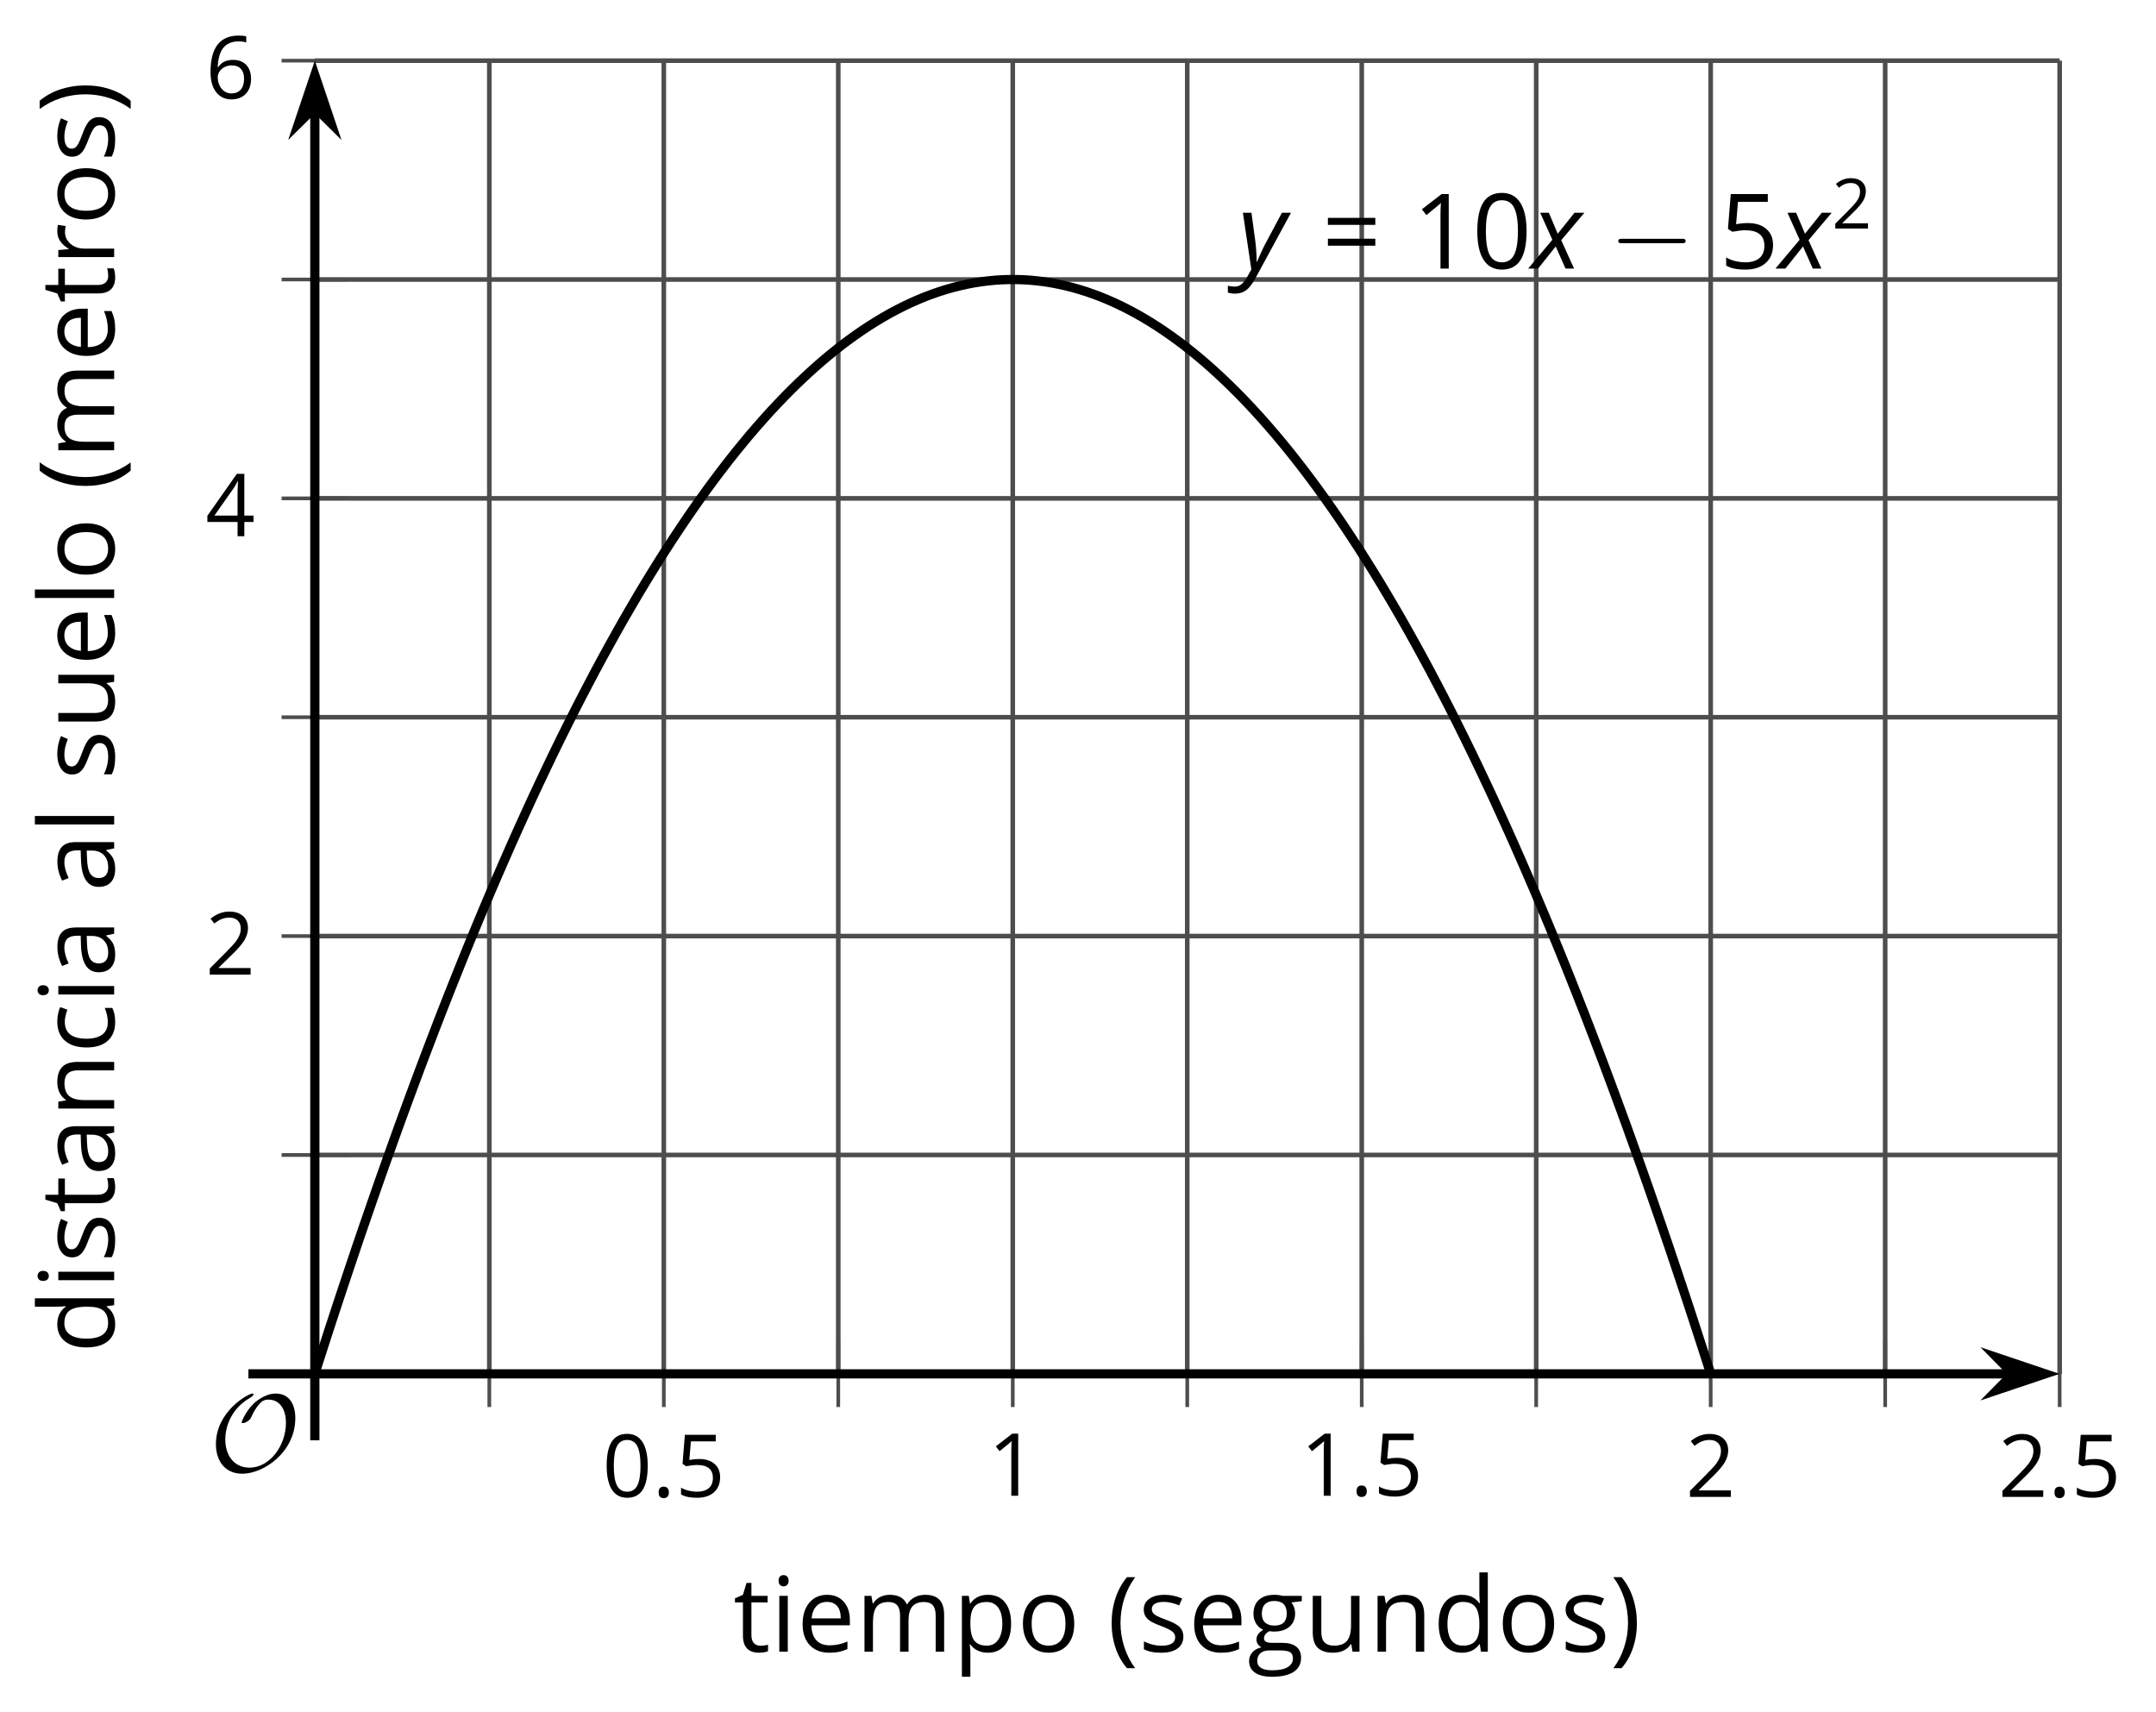 <?xml version='1.0' encoding='UTF-8'?>
<!-- This file was generated by dvisvgm 2.1.3 -->
<svg height='185.592pt' version='1.1' viewBox='-72 -72 233.749 185.592' width='233.749pt' xmlns='http://www.w3.org/2000/svg' xmlns:xlink='http://www.w3.org/1999/xlink'>
<defs>
<clipPath id='clip1'>
<path d='M-37.867 76.938H151.304V-65.426H-37.867Z'/>
</clipPath>
<path d='M0.302 -2.066C0.302 -1.425 0.398 -0.825 0.586 -0.269S1.05 0.777 1.411 1.193H2C1.657 0.729 1.396 0.217 1.215 -0.346S0.943 -1.484 0.943 -2.074C0.943 -2.674 1.031 -3.256 1.208 -3.823C1.389 -4.39 1.654 -4.91 2.007 -5.385H1.411C1.053 -4.958 0.777 -4.46 0.589 -3.893C0.398 -3.326 0.302 -2.718 0.302 -2.066Z' id='g10-8'/>
<path d='M1.93 -2.066C1.93 -2.711 1.834 -3.319 1.646 -3.89C1.459 -4.457 1.182 -4.954 0.821 -5.385H0.225C0.578 -4.91 0.843 -4.39 1.024 -3.823C1.201 -3.256 1.289 -2.674 1.289 -2.074C1.289 -1.484 1.197 -0.906 1.017 -0.346C0.836 0.217 0.575 0.733 0.232 1.193H0.821C1.179 0.781 1.455 0.295 1.643 -0.262C1.834 -0.818 1.93 -1.422 1.93 -2.066Z' id='g10-9'/>
<path d='M0.56 -0.39C0.56 -0.214 0.6 -0.088 0.685 -0.007C0.766 0.066 0.869 0.107 0.994 0.107C1.134 0.107 1.245 0.063 1.326 -0.022S1.448 -0.232 1.448 -0.39C1.448 -0.556 1.407 -0.678 1.326 -0.766C1.249 -0.847 1.138 -0.891 0.994 -0.891C0.855 -0.891 0.748 -0.847 0.67 -0.766C0.597 -0.678 0.56 -0.556 0.56 -0.39Z' id='g10-14'/>
<path d='M3.937 -2.7C3.937 -3.599 3.786 -4.284 3.484 -4.759C3.179 -5.234 2.737 -5.47 2.151 -5.47C1.551 -5.47 1.105 -5.241 0.814 -4.788S0.376 -3.639 0.376 -2.7C0.376 -1.79 0.527 -1.101 0.829 -0.634C1.131 -0.162 1.573 0.074 2.151 0.074C2.755 0.074 3.204 -0.155 3.499 -0.615C3.79 -1.076 3.937 -1.768 3.937 -2.7ZM0.994 -2.7C0.994 -3.484 1.087 -4.052 1.271 -4.405C1.455 -4.762 1.75 -4.939 2.151 -4.939C2.56 -4.939 2.855 -4.759 3.035 -4.398C3.219 -4.041 3.311 -3.473 3.311 -2.7S3.219 -1.359 3.035 -0.994C2.855 -0.634 2.56 -0.453 2.151 -0.453C1.75 -0.453 1.455 -0.634 1.271 -0.987C1.087 -1.348 0.994 -1.915 0.994 -2.7Z' id='g10-16'/>
<path d='M2.634 0V-5.385H2.118L0.692 -4.284L1.017 -3.864C1.536 -4.287 1.831 -4.527 1.893 -4.582S2.015 -4.692 2.066 -4.744C2.048 -4.46 2.037 -4.158 2.037 -3.838V0H2.634Z' id='g10-17'/>
<path d='M3.908 0V-0.567H1.138V-0.597L2.317 -1.75C2.843 -2.262 3.201 -2.681 3.392 -3.017S3.68 -3.687 3.68 -4.029C3.68 -4.468 3.536 -4.814 3.249 -5.076C2.961 -5.333 2.564 -5.462 2.059 -5.462C1.473 -5.462 0.936 -5.256 0.438 -4.843L0.762 -4.427C1.009 -4.622 1.23 -4.755 1.429 -4.829C1.632 -4.902 1.842 -4.939 2.066 -4.939C2.376 -4.939 2.619 -4.855 2.792 -4.685C2.965 -4.519 3.053 -4.291 3.053 -4.004C3.053 -3.801 3.02 -3.61 2.95 -3.433S2.777 -3.076 2.641 -2.888S2.217 -2.39 1.786 -1.952L0.368 -0.527V0H3.908Z' id='g10-18'/>
<path d='M4.162 -1.238V-1.794H3.363V-5.414H2.715L0.158 -1.772V-1.238H2.777V0H3.363V-1.238H4.162ZM2.777 -1.794H0.77L2.453 -4.188C2.556 -4.343 2.667 -4.538 2.785 -4.773H2.814C2.788 -4.332 2.777 -3.934 2.777 -3.584V-1.794Z' id='g10-20'/>
<path d='M2.052 -3.289C1.772 -3.289 1.492 -3.26 1.208 -3.204L1.344 -4.821H3.499V-5.385H0.821L0.619 -2.866L0.936 -2.663C1.326 -2.733 1.639 -2.77 1.871 -2.77C2.792 -2.77 3.252 -2.394 3.252 -1.643C3.252 -1.256 3.131 -0.961 2.895 -0.759C2.652 -0.556 2.317 -0.453 1.886 -0.453C1.639 -0.453 1.385 -0.486 1.131 -0.545C0.877 -0.611 0.663 -0.696 0.49 -0.807V-0.217C0.81 -0.022 1.271 0.074 1.878 0.074C2.501 0.074 2.991 -0.085 3.344 -0.401C3.702 -0.718 3.878 -1.157 3.878 -1.713C3.878 -2.203 3.716 -2.586 3.389 -2.866C3.064 -3.149 2.619 -3.289 2.052 -3.289Z' id='g10-21'/>
<path d='M0.431 -2.302C0.431 -1.554 0.593 -0.972 0.921 -0.552C1.249 -0.136 1.691 0.074 2.247 0.074C2.766 0.074 3.182 -0.088 3.484 -0.405C3.794 -0.729 3.945 -1.168 3.945 -1.727C3.945 -2.228 3.805 -2.626 3.529 -2.917C3.249 -3.208 2.866 -3.355 2.383 -3.355C1.797 -3.355 1.37 -3.145 1.101 -2.722H1.057C1.087 -3.492 1.252 -4.059 1.558 -4.42C1.864 -4.777 2.302 -4.958 2.88 -4.958C3.123 -4.958 3.341 -4.928 3.529 -4.866V-5.392C3.37 -5.44 3.149 -5.462 2.873 -5.462C2.066 -5.462 1.459 -5.201 1.046 -4.678C0.637 -4.151 0.431 -3.359 0.431 -2.302ZM2.239 -0.446C2.007 -0.446 1.801 -0.508 1.621 -0.637C1.444 -0.766 1.304 -0.939 1.204 -1.157S1.057 -1.61 1.057 -1.864C1.057 -2.037 1.112 -2.203 1.223 -2.361C1.33 -2.519 1.477 -2.645 1.661 -2.737S2.048 -2.873 2.269 -2.873C2.626 -2.873 2.891 -2.77 3.072 -2.567S3.341 -2.085 3.341 -1.727C3.341 -1.311 3.245 -0.994 3.05 -0.773C2.858 -0.556 2.589 -0.446 2.239 -0.446Z' id='g10-22'/>
<path d='M0.438 -3.16H3.864V-3.665H0.438V-3.16ZM0.438 -1.654H3.864V-2.158H0.438V-1.654Z' id='g10-29'/>
<path d='M3.131 0H3.584V-2.755C3.584 -3.227 3.47 -3.569 3.234 -3.783C3.006 -3.996 2.648 -4.103 2.166 -4.103C1.926 -4.103 1.691 -4.074 1.451 -4.011C1.215 -3.948 0.998 -3.864 0.799 -3.757L0.987 -3.289C1.411 -3.495 1.794 -3.599 2.129 -3.599C2.427 -3.599 2.645 -3.521 2.785 -3.374C2.917 -3.219 2.987 -2.987 2.987 -2.67V-2.42L2.302 -2.398C0.998 -2.357 0.346 -1.93 0.346 -1.116C0.346 -0.737 0.46 -0.442 0.685 -0.236C0.913 -0.029 1.227 0.074 1.628 0.074C1.926 0.074 2.177 0.029 2.379 -0.059C2.578 -0.151 2.777 -0.32 2.98 -0.575H3.009L3.131 0ZM1.75 -0.431C1.51 -0.431 1.322 -0.49 1.186 -0.604C1.053 -0.718 0.987 -0.888 0.987 -1.109C0.987 -1.392 1.094 -1.599 1.311 -1.731C1.525 -1.867 1.875 -1.941 2.361 -1.959L2.972 -1.985V-1.621C2.972 -1.245 2.866 -0.954 2.645 -0.744C2.431 -0.534 2.129 -0.431 1.75 -0.431Z' id='g10-65'/>
<path d='M2.262 0.074C2.67 0.074 3.013 0.004 3.282 -0.136V-0.678C2.928 -0.534 2.582 -0.46 2.247 -0.46C1.853 -0.46 1.558 -0.593 1.355 -0.858C1.157 -1.123 1.057 -1.503 1.057 -2C1.057 -3.046 1.466 -3.569 2.287 -3.569C2.409 -3.569 2.552 -3.551 2.711 -3.514C2.869 -3.481 3.017 -3.436 3.153 -3.381L3.341 -3.901C3.23 -3.956 3.079 -4.007 2.884 -4.048S2.497 -4.111 2.302 -4.111C1.702 -4.111 1.238 -3.926 0.913 -3.558C0.586 -3.19 0.424 -2.667 0.424 -1.993C0.424 -1.333 0.582 -0.825 0.906 -0.464C1.223 -0.107 1.676 0.074 2.262 0.074Z' id='g10-67'/>
<path d='M3.396 -0.541L3.477 0H3.974V-5.731H3.363V-4.088L3.378 -3.805L3.403 -3.514H3.355C3.064 -3.912 2.645 -4.111 2.096 -4.111C1.569 -4.111 1.16 -3.926 0.866 -3.558S0.424 -2.674 0.424 -2.007S0.571 -0.829 0.862 -0.468C1.157 -0.107 1.569 0.074 2.096 0.074C2.659 0.074 3.079 -0.133 3.363 -0.541H3.396ZM2.173 -0.438C1.808 -0.438 1.529 -0.571 1.341 -0.832S1.057 -1.484 1.057 -2C1.057 -2.508 1.153 -2.902 1.341 -3.182C1.532 -3.459 1.808 -3.599 2.166 -3.599C2.582 -3.599 2.888 -3.477 3.079 -3.234C3.267 -2.987 3.363 -2.578 3.363 -2.007V-1.878C3.363 -1.374 3.271 -1.006 3.079 -0.781C2.895 -0.552 2.589 -0.438 2.173 -0.438Z' id='g10-68'/>
<path d='M2.354 0.074C2.626 0.074 2.858 0.052 3.05 0.015C3.245 -0.029 3.448 -0.096 3.665 -0.188V-0.733C3.241 -0.552 2.81 -0.46 2.376 -0.46C1.963 -0.46 1.643 -0.582 1.414 -0.829C1.19 -1.076 1.068 -1.433 1.057 -1.908H3.838V-2.295C3.838 -2.84 3.691 -3.278 3.396 -3.61C3.101 -3.945 2.7 -4.111 2.195 -4.111C1.654 -4.111 1.227 -3.919 0.906 -3.536C0.582 -3.153 0.424 -2.637 0.424 -1.985C0.424 -1.341 0.597 -0.836 0.943 -0.471C1.285 -0.107 1.757 0.074 2.354 0.074ZM2.188 -3.599C2.508 -3.599 2.751 -3.495 2.925 -3.293C3.098 -3.087 3.182 -2.792 3.182 -2.405H1.072C1.105 -2.777 1.219 -3.072 1.414 -3.282C1.606 -3.492 1.864 -3.599 2.188 -3.599Z' id='g10-69'/>
<path d='M3.952 -4.037H2.556C2.387 -4.085 2.195 -4.111 1.985 -4.111C1.499 -4.111 1.123 -3.993 0.858 -3.75C0.593 -3.514 0.46 -3.171 0.46 -2.729C0.46 -2.464 0.527 -2.228 0.656 -2.022C0.788 -1.816 0.958 -1.669 1.168 -1.584C0.998 -1.481 0.873 -1.374 0.796 -1.263S0.678 -1.024 0.678 -0.877C0.678 -0.748 0.715 -0.634 0.781 -0.534C0.855 -0.435 0.939 -0.365 1.042 -0.317C0.759 -0.254 0.538 -0.133 0.379 0.048S0.144 0.438 0.144 0.685C0.144 1.042 0.287 1.322 0.575 1.518C0.858 1.713 1.267 1.812 1.794 1.812C2.483 1.812 3.006 1.694 3.363 1.459C3.72 1.227 3.901 0.884 3.901 0.438C3.901 0.088 3.783 -0.18 3.551 -0.365C3.315 -0.549 2.98 -0.641 2.541 -0.641H1.827C1.606 -0.641 1.451 -0.667 1.359 -0.722C1.267 -0.773 1.223 -0.855 1.223 -0.965C1.223 -1.175 1.352 -1.348 1.613 -1.484C1.72 -1.466 1.831 -1.455 1.952 -1.455C2.424 -1.455 2.796 -1.573 3.064 -1.808S3.47 -2.361 3.47 -2.755C3.47 -2.928 3.444 -3.087 3.389 -3.227C3.333 -3.363 3.274 -3.477 3.204 -3.562L3.952 -3.65V-4.037ZM0.733 0.678C0.733 0.431 0.81 0.239 0.965 0.107S1.337 -0.092 1.613 -0.092H2.346C2.718 -0.092 2.972 -0.052 3.109 0.037C3.245 0.118 3.311 0.273 3.311 0.49C3.311 0.751 3.19 0.961 2.939 1.112C2.696 1.267 2.313 1.344 1.801 1.344C1.459 1.344 1.193 1.289 1.009 1.175S0.733 0.895 0.733 0.678ZM1.064 -2.744C1.064 -3.05 1.142 -3.278 1.296 -3.433S1.672 -3.665 1.959 -3.665C2.564 -3.665 2.866 -3.363 2.866 -2.755C2.866 -2.177 2.567 -1.886 1.971 -1.886C1.687 -1.886 1.462 -1.959 1.304 -2.103S1.064 -2.46 1.064 -2.744Z' id='g10-71'/>
<path d='M1.26 0V-4.037H0.648V0H1.26ZM0.597 -5.131C0.597 -4.994 0.63 -4.891 0.7 -4.825C0.77 -4.755 0.855 -4.722 0.958 -4.722C1.057 -4.722 1.142 -4.755 1.212 -4.825C1.282 -4.891 1.319 -4.994 1.319 -5.131S1.282 -5.37 1.212 -5.436S1.057 -5.536 0.958 -5.536C0.855 -5.536 0.77 -5.503 0.7 -5.436C0.63 -5.374 0.597 -5.271 0.597 -5.131Z' id='g10-73'/>
<path d='M1.26 0V-5.731H0.648V0H1.26Z' id='g10-76'/>
<path d='M5.794 0H6.405V-2.634C6.405 -3.149 6.291 -3.525 6.063 -3.757C5.838 -3.993 5.495 -4.111 5.039 -4.111C4.748 -4.111 4.486 -4.048 4.258 -3.926S3.856 -3.635 3.735 -3.425H3.705C3.51 -3.882 3.098 -4.111 2.468 -4.111C2.206 -4.111 1.974 -4.055 1.761 -3.945C1.554 -3.834 1.389 -3.68 1.274 -3.484H1.245L1.145 -4.037H0.648V0H1.26V-2.118C1.26 -2.641 1.348 -3.017 1.525 -3.249C1.705 -3.477 1.985 -3.591 2.368 -3.591C2.659 -3.591 2.877 -3.51 3.013 -3.352C3.149 -3.19 3.219 -2.947 3.219 -2.626V0H3.831V-2.254C3.831 -2.707 3.923 -3.046 4.103 -3.263S4.567 -3.591 4.947 -3.591C5.238 -3.591 5.451 -3.51 5.587 -3.352C5.724 -3.19 5.794 -2.947 5.794 -2.626V0Z' id='g10-77'/>
<path d='M3.411 0H4.022V-2.634C4.022 -3.149 3.901 -3.525 3.654 -3.757C3.407 -3.993 3.042 -4.111 2.556 -4.111C2.28 -4.111 2.026 -4.055 1.801 -3.948C1.576 -3.838 1.4 -3.683 1.274 -3.484H1.245L1.145 -4.037H0.648V0H1.26V-2.118C1.26 -2.645 1.359 -3.02 1.554 -3.249S2.059 -3.591 2.483 -3.591C2.803 -3.591 3.035 -3.51 3.186 -3.348S3.411 -2.939 3.411 -2.611V0Z' id='g10-78'/>
<path d='M4.133 -2.022C4.133 -2.663 3.967 -3.171 3.632 -3.547C3.3 -3.923 2.851 -4.111 2.287 -4.111C1.702 -4.111 1.245 -3.926 0.917 -3.558C0.589 -3.193 0.424 -2.681 0.424 -2.022C0.424 -1.599 0.501 -1.227 0.652 -0.91S1.02 -0.35 1.3 -0.18S1.901 0.074 2.262 0.074C2.847 0.074 3.304 -0.11 3.635 -0.479C3.967 -0.851 4.133 -1.363 4.133 -2.022ZM1.057 -2.022C1.057 -2.541 1.16 -2.936 1.363 -3.197S1.867 -3.591 2.269 -3.591C2.674 -3.591 2.98 -3.459 3.19 -3.19C3.396 -2.925 3.499 -2.534 3.499 -2.022C3.499 -1.503 3.396 -1.112 3.19 -0.84C2.98 -0.575 2.678 -0.438 2.276 -0.438S1.573 -0.575 1.366 -0.843S1.057 -1.506 1.057 -2.022Z' id='g10-79'/>
<path d='M2.527 0.074C3.053 0.074 3.462 -0.11 3.757 -0.479C4.055 -0.843 4.203 -1.359 4.203 -2.022C4.203 -2.681 4.059 -3.197 3.764 -3.562C3.477 -3.926 3.061 -4.111 2.527 -4.111C2.258 -4.111 2.018 -4.063 1.808 -3.963S1.418 -3.705 1.26 -3.484H1.23L1.145 -4.037H0.648V1.812H1.26V0.151C1.26 -0.059 1.245 -0.284 1.215 -0.519H1.26C1.407 -0.317 1.591 -0.169 1.805 -0.074C2.026 0.026 2.265 0.074 2.527 0.074ZM2.438 -3.591C2.796 -3.591 3.076 -3.455 3.271 -3.19C3.47 -2.917 3.569 -2.534 3.569 -2.029C3.569 -1.532 3.47 -1.145 3.271 -0.862C3.076 -0.578 2.803 -0.438 2.453 -0.438C2.037 -0.438 1.731 -0.56 1.543 -0.803C1.355 -1.05 1.26 -1.455 1.26 -2.022V-2.158C1.263 -2.656 1.359 -3.02 1.543 -3.249S2.026 -3.591 2.438 -3.591Z' id='g10-80'/>
<path d='M2.49 -4.111C2.236 -4.111 2.004 -4.041 1.794 -3.897S1.403 -3.551 1.252 -3.289H1.223L1.153 -4.037H0.648V0H1.26V-2.166C1.26 -2.56 1.378 -2.891 1.606 -3.157C1.842 -3.422 2.118 -3.554 2.446 -3.554C2.575 -3.554 2.722 -3.536 2.888 -3.499L2.972 -4.066C2.829 -4.096 2.67 -4.111 2.49 -4.111Z' id='g10-82'/>
<path d='M3.252 -1.101C3.252 -1.37 3.168 -1.591 2.998 -1.768C2.832 -1.945 2.508 -2.122 2.029 -2.295C1.68 -2.424 1.444 -2.523 1.322 -2.593S1.112 -2.733 1.053 -2.81C1.002 -2.888 0.972 -2.98 0.972 -3.087C0.972 -3.245 1.046 -3.37 1.193 -3.462S1.558 -3.599 1.849 -3.599C2.177 -3.599 2.545 -3.514 2.95 -3.348L3.168 -3.845C2.751 -4.022 2.328 -4.111 1.893 -4.111C1.425 -4.111 1.061 -4.015 0.792 -3.823C0.523 -3.635 0.39 -3.374 0.39 -3.046C0.39 -2.862 0.427 -2.704 0.508 -2.571C0.582 -2.438 0.7 -2.32 0.862 -2.217C1.017 -2.111 1.285 -1.989 1.661 -1.849C2.055 -1.698 2.32 -1.565 2.46 -1.451C2.593 -1.341 2.663 -1.208 2.663 -1.05C2.663 -0.84 2.578 -0.685 2.405 -0.582C2.232 -0.483 1.989 -0.431 1.669 -0.431C1.462 -0.431 1.249 -0.46 1.024 -0.516C0.803 -0.571 0.597 -0.648 0.401 -0.748V-0.18C0.7 -0.011 1.12 0.074 1.654 0.074C2.158 0.074 2.552 -0.029 2.832 -0.232S3.252 -0.726 3.252 -1.101Z' id='g10-83'/>
<path d='M1.952 -0.431C1.75 -0.431 1.591 -0.497 1.477 -0.626S1.304 -0.943 1.304 -1.186V-3.562H2.475V-4.037H1.304V-4.972H0.95L0.692 -4.111L0.114 -3.856V-3.562H0.692V-1.16C0.692 -0.339 1.083 0.074 1.864 0.074C1.967 0.074 2.085 0.063 2.21 0.044C2.343 0.022 2.438 -0.004 2.505 -0.037V-0.505C2.446 -0.486 2.365 -0.471 2.265 -0.457C2.166 -0.438 2.059 -0.431 1.952 -0.431Z' id='g10-84'/>
<path d='M1.223 -4.037H0.604V-1.396C0.604 -0.884 0.726 -0.508 0.972 -0.276C1.215 -0.044 1.584 0.074 2.074 0.074C2.357 0.074 2.611 0.022 2.836 -0.085C3.057 -0.192 3.23 -0.343 3.355 -0.541H3.389L3.477 0H3.982V-4.037H3.37V-1.915C3.37 -1.392 3.271 -1.017 3.079 -0.785C2.88 -0.552 2.575 -0.438 2.151 -0.438C1.831 -0.438 1.599 -0.519 1.448 -0.681S1.223 -1.09 1.223 -1.418V-4.037Z' id='g10-85'/>
<path d='M2.58 -2.398L3.641 0H4.569L3.177 -3.077L5.691 -6.055H4.619L2.796 -3.779L1.834 -6.055H0.895L2.215 -3.122L-0.409 0H0.669L2.58 -2.398Z' id='g4-88'/>
<path d='M0.541 -6.055L1.459 0.099L1.039 0.851C0.834 1.215 0.624 1.492 0.409 1.68C0.199 1.862 -0.061 1.956 -0.365 1.956C-0.613 1.956 -0.856 1.923 -1.088 1.856V2.602C-0.84 2.68 -0.58 2.718 -0.315 2.718C0.155 2.718 0.558 2.597 0.895 2.348S1.569 1.663 1.912 1.028L5.757 -6.055H4.774L2.978 -2.691C2.884 -2.53 2.746 -2.243 2.553 -1.829S2.199 -1.044 2.072 -0.724H2.039C2.039 -1.028 2.022 -1.425 1.989 -1.923C1.95 -2.414 1.917 -2.79 1.878 -3.044L1.47 -6.055H0.541Z' id='g4-89'/>
<use id='g15-16' transform='scale(1.5)' xlink:href='#g10-16'/>
<use id='g15-17' transform='scale(1.5)' xlink:href='#g10-17'/>
<use id='g15-21' transform='scale(1.5)' xlink:href='#g10-21'/>
<use id='g15-29' transform='scale(1.5)' xlink:href='#g10-29'/>
<use id='g20-14' transform='scale(1.25)' xlink:href='#g10-14'/>
<use id='g20-16' transform='scale(1.25)' xlink:href='#g10-16'/>
<use id='g20-17' transform='scale(1.25)' xlink:href='#g10-17'/>
<use id='g20-18' transform='scale(1.25)' xlink:href='#g10-18'/>
<use id='g20-20' transform='scale(1.25)' xlink:href='#g10-20'/>
<use id='g20-21' transform='scale(1.25)' xlink:href='#g10-21'/>
<use id='g20-22' transform='scale(1.25)' xlink:href='#g10-22'/>
<use id='g22-8' transform='scale(1.5)' xlink:href='#g10-8'/>
<use id='g22-9' transform='scale(1.5)' xlink:href='#g10-9'/>
<use id='g22-65' transform='scale(1.5)' xlink:href='#g10-65'/>
<use id='g22-67' transform='scale(1.5)' xlink:href='#g10-67'/>
<use id='g22-68' transform='scale(1.5)' xlink:href='#g10-68'/>
<use id='g22-69' transform='scale(1.5)' xlink:href='#g10-69'/>
<use id='g22-71' transform='scale(1.5)' xlink:href='#g10-71'/>
<use id='g22-73' transform='scale(1.5)' xlink:href='#g10-73'/>
<use id='g22-76' transform='scale(1.5)' xlink:href='#g10-76'/>
<use id='g22-77' transform='scale(1.5)' xlink:href='#g10-77'/>
<use id='g22-78' transform='scale(1.5)' xlink:href='#g10-78'/>
<use id='g22-79' transform='scale(1.5)' xlink:href='#g10-79'/>
<use id='g22-80' transform='scale(1.5)' xlink:href='#g10-80'/>
<use id='g22-82' transform='scale(1.5)' xlink:href='#g10-82'/>
<use id='g22-83' transform='scale(1.5)' xlink:href='#g10-83'/>
<use id='g22-84' transform='scale(1.5)' xlink:href='#g10-84'/>
<use id='g22-85' transform='scale(1.5)' xlink:href='#g10-85'/>
<path d='M7.878 -2.75C8.082 -2.75 8.297 -2.75 8.297 -2.989S8.082 -3.228 7.878 -3.228H1.411C1.207 -3.228 0.992 -3.228 0.992 -2.989S1.207 -2.75 1.411 -2.75H7.878Z' id='g5-0'/>
<path d='M9.289 -5.762C9.289 -7.281 8.62 -8.428 7.161 -8.428C5.918 -8.428 4.866 -7.424 4.782 -7.352C3.826 -6.408 3.467 -5.332 3.467 -5.308C3.467 -5.236 3.527 -5.224 3.587 -5.224C3.814 -5.224 4.005 -5.344 4.184 -5.475C4.399 -5.631 4.411 -5.667 4.543 -5.942C4.651 -6.181 4.926 -6.767 5.368 -7.269C5.655 -7.592 5.894 -7.771 6.372 -7.771C7.532 -7.771 8.273 -6.814 8.273 -5.248C8.273 -2.809 6.539 -0.395 4.328 -0.395C2.63 -0.395 1.698 -1.745 1.698 -3.455C1.698 -5.081 2.534 -6.874 4.28 -7.902C4.399 -7.974 4.758 -8.189 4.758 -8.345C4.758 -8.428 4.663 -8.428 4.639 -8.428C4.22 -8.428 0.681 -6.528 0.681 -2.941C0.681 -1.267 1.554 0.263 3.539 0.263C5.87 0.263 9.289 -2.08 9.289 -5.762Z' id='g5-79'/>
</defs>
<g id='page1'>
<path d='M-18.949 76.938V-65.426M18.883 76.938V-65.426M56.719 76.938V-65.426M94.551 76.938V-65.426M132.387 76.938V-65.426' fill='none' stroke='#4d4d4d' stroke-linejoin='bevel' stroke-miterlimit='10.037' stroke-width='0.5'/>
<path d='M-0.031 76.938V-65.426M37.801 76.938V-65.426M75.637 76.938V-65.426M113.469 76.938V-65.426M151.304 76.938V-65.426' fill='none' stroke='#4d4d4d' stroke-linejoin='bevel' stroke-miterlimit='10.037' stroke-width='0.5'/>
<path d='M-37.867 53.211H151.304M-37.867 5.754H151.304M-37.867 -41.699H151.304' fill='none' stroke='#4d4d4d' stroke-linejoin='bevel' stroke-miterlimit='10.037' stroke-width='0.5'/>
<path d='M-37.867 29.48H151.304M-37.867 -17.973H151.304M-37.867 -65.426H151.304' fill='none' stroke='#4d4d4d' stroke-linejoin='bevel' stroke-miterlimit='10.037' stroke-width='0.5'/>
<path d='M-18.949 80.535V73.336M18.883 80.535V73.336M56.719 80.535V73.336M94.551 80.535V73.336M132.387 80.535V73.336' fill='none' stroke='#4d4d4d' stroke-linejoin='bevel' stroke-miterlimit='10.037' stroke-width='0.4'/>
<path d='M-0.031 80.535V73.336M37.801 80.535V73.336M75.637 80.535V73.336M113.469 80.535V73.336M151.304 80.535V73.336' fill='none' stroke='#4d4d4d' stroke-linejoin='bevel' stroke-miterlimit='10.037' stroke-width='0.4'/>
<path d='M-41.469 53.211H-34.266M-41.469 5.754H-34.266M-41.469 -41.699H-34.266' fill='none' stroke='#4d4d4d' stroke-linejoin='bevel' stroke-miterlimit='10.037' stroke-width='0.4'/>
<path d='M-41.469 29.48H-34.266M-41.469 -17.973H-34.266M-41.469 -65.426H-34.266' fill='none' stroke='#4d4d4d' stroke-linejoin='bevel' stroke-miterlimit='10.037' stroke-width='0.4'/>
<path d='M-37.867 76.938H146.008' fill='none' stroke='#000000' stroke-linejoin='bevel' stroke-miterlimit='10.037' stroke-width='1'/>
<path d='M149.727 76.938L144.539 75.191L146.258 76.938L144.539 78.68Z'/>
<path d='M149.727 76.938L144.539 75.191L146.258 76.938L144.539 78.68Z' fill='none' stroke='#000000' stroke-miterlimit='10.037' stroke-width='1'/>
<path d='M-37.867 76.938V-60.133' fill='none' stroke='#000000' stroke-linejoin='bevel' stroke-miterlimit='10.037' stroke-width='1'/>
<path d='M-37.867 -63.852L-39.613 -58.66L-37.867 -60.383L-36.121 -58.66Z'/>
<path d='M-37.867 -63.852L-39.613 -58.66L-37.867 -60.383L-36.121 -58.66Z' fill='none' stroke='#000000' stroke-miterlimit='10.037' stroke-width='1'/>
<g transform='matrix(1 0 0 1 -2.963 49.999)'>
<use x='-3.733' xlink:href='#g20-16' y='40.281'/>
<use x='1.671' xlink:href='#g20-14' y='40.281'/>
<use x='4.189' xlink:href='#g20-21' y='40.281'/>
</g>
<g transform='matrix(1 0 0 1 38.832 49.872)'>
<use x='-3.733' xlink:href='#g20-17' y='40.281'/>
</g>
<g transform='matrix(1 0 0 1 72.705 49.872)'>
<use x='-3.733' xlink:href='#g20-17' y='40.281'/>
<use x='1.671' xlink:href='#g20-14' y='40.281'/>
<use x='4.189' xlink:href='#g20-21' y='40.281'/>
</g>
<g transform='matrix(1 0 0 1 114.5 49.999)'>
<use x='-3.733' xlink:href='#g20-18' y='40.281'/>
</g>
<g transform='matrix(1 0 0 1 148.373 49.999)'>
<use x='-3.733' xlink:href='#g20-18' y='40.281'/>
<use x='1.671' xlink:href='#g20-14' y='40.281'/>
<use x='4.189' xlink:href='#g20-21' y='40.281'/>
</g>
<g transform='matrix(1 0 0 1 -45.982 -6.629)'>
<use x='-3.733' xlink:href='#g20-18' y='40.281'/>
</g>
<g transform='matrix(1 0 0 1 -45.982 -54.147)'>
<use x='-3.733' xlink:href='#g20-20' y='40.281'/>
</g>
<g transform='matrix(1 0 0 1 -45.982 -101.597)'>
<use x='-3.733' xlink:href='#g20-22' y='40.281'/>
</g>
<path clip-path='url(#clip1)' d='M-37.867 76.938L-37.105 74.562L-36.348 72.215L-35.586 69.891L-34.824 67.59L-34.062 65.312L-33.305 63.059L-32.543 60.832L-31.781 58.625L-31.023 56.445L-30.262 54.289L-29.5 52.156L-28.742 50.047L-27.98 47.961L-27.219 45.902L-26.461 43.863L-25.699 41.852L-24.938 39.859L-24.18 37.895L-23.418 35.953L-22.656 34.039L-21.898 32.145L-21.137 30.273L-20.375 28.43L-19.617 26.609L-18.855 24.809L-18.094 23.035L-17.332 21.289L-16.574 19.562L-15.812 17.859L-15.051 16.184L-14.293 14.527L-13.531 12.898L-12.77 11.293L-12.012 9.711L-11.25 8.152L-10.488 6.621L-9.73 5.109L-8.969 3.625L-8.207 2.164L-7.449 0.723L-6.688 -0.691L-5.926 -2.078L-5.168 -3.445L-4.406 -4.789L-3.644 -6.106L-2.887 -7.398L-2.125 -8.672L-1.363 -9.918L-0.602 -11.141L0.156 -12.336L0.918 -13.512L1.68 -14.66L2.438 -15.789L3.199 -16.891L3.961 -17.969L4.719 -19.023L5.481 -20.055L6.242 -21.062L7 -22.043L7.762 -23.004L8.523 -23.937L9.281 -24.848L10.043 -25.734L10.805 -26.598L11.562 -27.437L12.324 -28.25L13.086 -29.043L13.844 -29.808L14.605 -30.551L15.367 -31.269L16.129 -31.965L16.887 -32.637L17.648 -33.285L18.41 -33.906L19.168 -34.508L19.93 -35.082L20.691 -35.633L21.449 -36.16L22.211 -36.664L22.973 -37.141L23.73 -37.598L24.492 -38.031L25.254 -38.437L26.012 -38.82L26.773 -39.18L27.535 -39.516L28.293 -39.828L29.055 -40.113L29.816 -40.379L30.574 -40.617L31.336 -40.832L32.098 -41.023L32.859 -41.191L33.617 -41.336L34.379 -41.457L35.141 -41.551L35.898 -41.625L36.66 -41.672L37.422 -41.695H38.18L38.941 -41.672L39.703 -41.625L40.461 -41.551L41.223 -41.457L41.984 -41.336L42.742 -41.191L43.504 -41.023L44.266 -40.832L45.023 -40.617L45.785 -40.379L46.547 -40.113L47.305 -39.828L48.066 -39.516L48.828 -39.18L49.59 -38.82L50.348 -38.437L51.109 -38.031L51.871 -37.598L52.629 -37.144L53.391 -36.664L54.152 -36.16L54.91 -35.633L55.672 -35.082L56.434 -34.508L57.191 -33.906L57.953 -33.285L58.715 -32.637L59.473 -31.965L60.234 -31.269L60.996 -30.551L61.754 -29.808L62.515 -29.043L63.277 -28.25L64.035 -27.437L64.797 -26.598L65.558 -25.734L66.32 -24.848L67.078 -23.937L67.84 -23.004L68.601 -22.043L69.359 -21.062L70.121 -20.055L70.883 -19.023L71.64 -17.969L72.402 -16.891L73.164 -15.789L73.922 -14.664L74.683 -13.512L75.445 -12.34L76.203 -11.141L76.965 -9.918L77.726 -8.672L78.484 -7.402L79.246 -6.106L80.008 -4.789L80.769 -3.445L81.527 -2.082L82.289 -0.691L83.051 0.723L83.808 2.16L84.57 3.621L85.332 5.109L86.09 6.617L86.851 8.152L87.613 9.711L88.371 11.293L89.133 12.898L89.894 14.527L90.652 16.18L91.414 17.859L92.176 19.559L92.933 21.285L93.695 23.035L94.457 24.809L95.215 26.605L95.976 28.426L96.738 30.273L97.5 32.141L98.258 34.035L99.019 35.953L99.781 37.895L100.539 39.859L101.301 41.848L102.062 43.863L102.82 45.898L103.582 47.961L104.344 50.043L105.101 52.152L105.863 54.285L106.625 56.445L107.383 58.625L108.144 60.828L108.906 63.059L109.664 65.312L110.426 67.59L111.187 69.887L111.945 72.215L112.707 74.562L113.469 76.934' fill='none' stroke='#000000' stroke-linejoin='bevel' stroke-miterlimit='10.037' stroke-width='1'/>
<g transform='matrix(1 0 0 1 65.943 -83.165)'>
<use x='-3.733' xlink:href='#g4-89' y='40.281'/>
<use x='5.369' xlink:href='#g15-29' y='40.281'/>
<use x='15.175' xlink:href='#g15-17' y='40.281'/>
<use x='21.66' xlink:href='#g15-16' y='40.281'/>
<use x='28.145' xlink:href='#g4-88' y='40.281'/>
<use x='36.514' xlink:href='#g5-0' y='40.281'/>
<use x='48.47' xlink:href='#g15-21' y='40.281'/>
<use x='54.955' xlink:href='#g4-88' y='40.281'/>
<use x='60.667' xlink:href='#g10-18' y='35.942'/>
</g>
<g transform='matrix(1 0 0 1 -45.539 47.221)'>
<use x='-3.733' xlink:href='#g5-79' y='40.281'/>
</g>
<path d='M-37.867 84.137V76.938' fill='none' stroke='#000000' stroke-linejoin='bevel' stroke-miterlimit='10.037' stroke-width='1'/>
<path d='M-45.066 76.938H-37.867' fill='none' stroke='#000000' stroke-linejoin='bevel' stroke-miterlimit='10.037' stroke-width='1'/>
<g transform='matrix(1 0 0 1 11.244 66.778)'>
<use x='-3.733' xlink:href='#g22-84' y='40.281'/>
<use x='0.276' xlink:href='#g22-73' y='40.281'/>
<use x='3.138' xlink:href='#g22-69' y='40.281'/>
<use x='9.51' xlink:href='#g22-77' y='40.281'/>
<use x='20.072' xlink:href='#g22-80' y='40.281'/>
<use x='27.023' xlink:href='#g22-79' y='40.281'/>
<use x='36.824' xlink:href='#g22-8' y='40.281'/>
<use x='40.175' xlink:href='#g22-83' y='40.281'/>
<use x='45.592' xlink:href='#g22-69' y='40.281'/>
<use x='51.964' xlink:href='#g22-71' y='40.281'/>
<use x='58.176' xlink:href='#g22-85' y='40.281'/>
<use x='65.138' xlink:href='#g22-78' y='40.281'/>
<use x='72.1' xlink:href='#g22-68' y='40.281'/>
<use x='79.051' xlink:href='#g22-79' y='40.281'/>
<use x='85.911' xlink:href='#g22-83' y='40.281'/>
<use x='91.329' xlink:href='#g22-9' y='40.281'/>
</g>
<g transform='matrix(0 -1 1 0 -99.904 70.974)'>
<use x='-3.733' xlink:href='#g22-68' y='40.281'/>
<use x='3.218' xlink:href='#g22-73' y='40.281'/>
<use x='6.08' xlink:href='#g22-83' y='40.281'/>
<use x='11.498' xlink:href='#g22-84' y='40.281'/>
<use x='15.507' xlink:href='#g22-65' y='40.281'/>
<use x='21.821' xlink:href='#g22-78' y='40.281'/>
<use x='28.783' xlink:href='#g22-67' y='40.281'/>
<use x='34.19' xlink:href='#g22-73' y='40.281'/>
<use x='37.052' xlink:href='#g22-65' y='40.281'/>
<use x='46.308' xlink:href='#g22-65' y='40.281'/>
<use x='52.623' xlink:href='#g22-76' y='40.281'/>
<use x='58.426' xlink:href='#g22-83' y='40.281'/>
<use x='63.844' xlink:href='#g22-85' y='40.281'/>
<use x='70.806' xlink:href='#g22-69' y='40.281'/>
<use x='77.177' xlink:href='#g22-76' y='40.281'/>
<use x='80.039' xlink:href='#g22-79' y='40.281'/>
<use x='89.841' xlink:href='#g22-8' y='40.281'/>
<use x='93.191' xlink:href='#g22-77' y='40.281'/>
<use x='103.753' xlink:href='#g22-69' y='40.281'/>
<use x='110.125' xlink:href='#g22-84' y='40.281'/>
<use x='114.134' xlink:href='#g22-82' y='40.281'/>
<use x='118.541' xlink:href='#g22-79' y='40.281'/>
<use x='125.401' xlink:href='#g22-83' y='40.281'/>
<use x='130.818' xlink:href='#g22-9' y='40.281'/>
</g>
</g>
</svg>